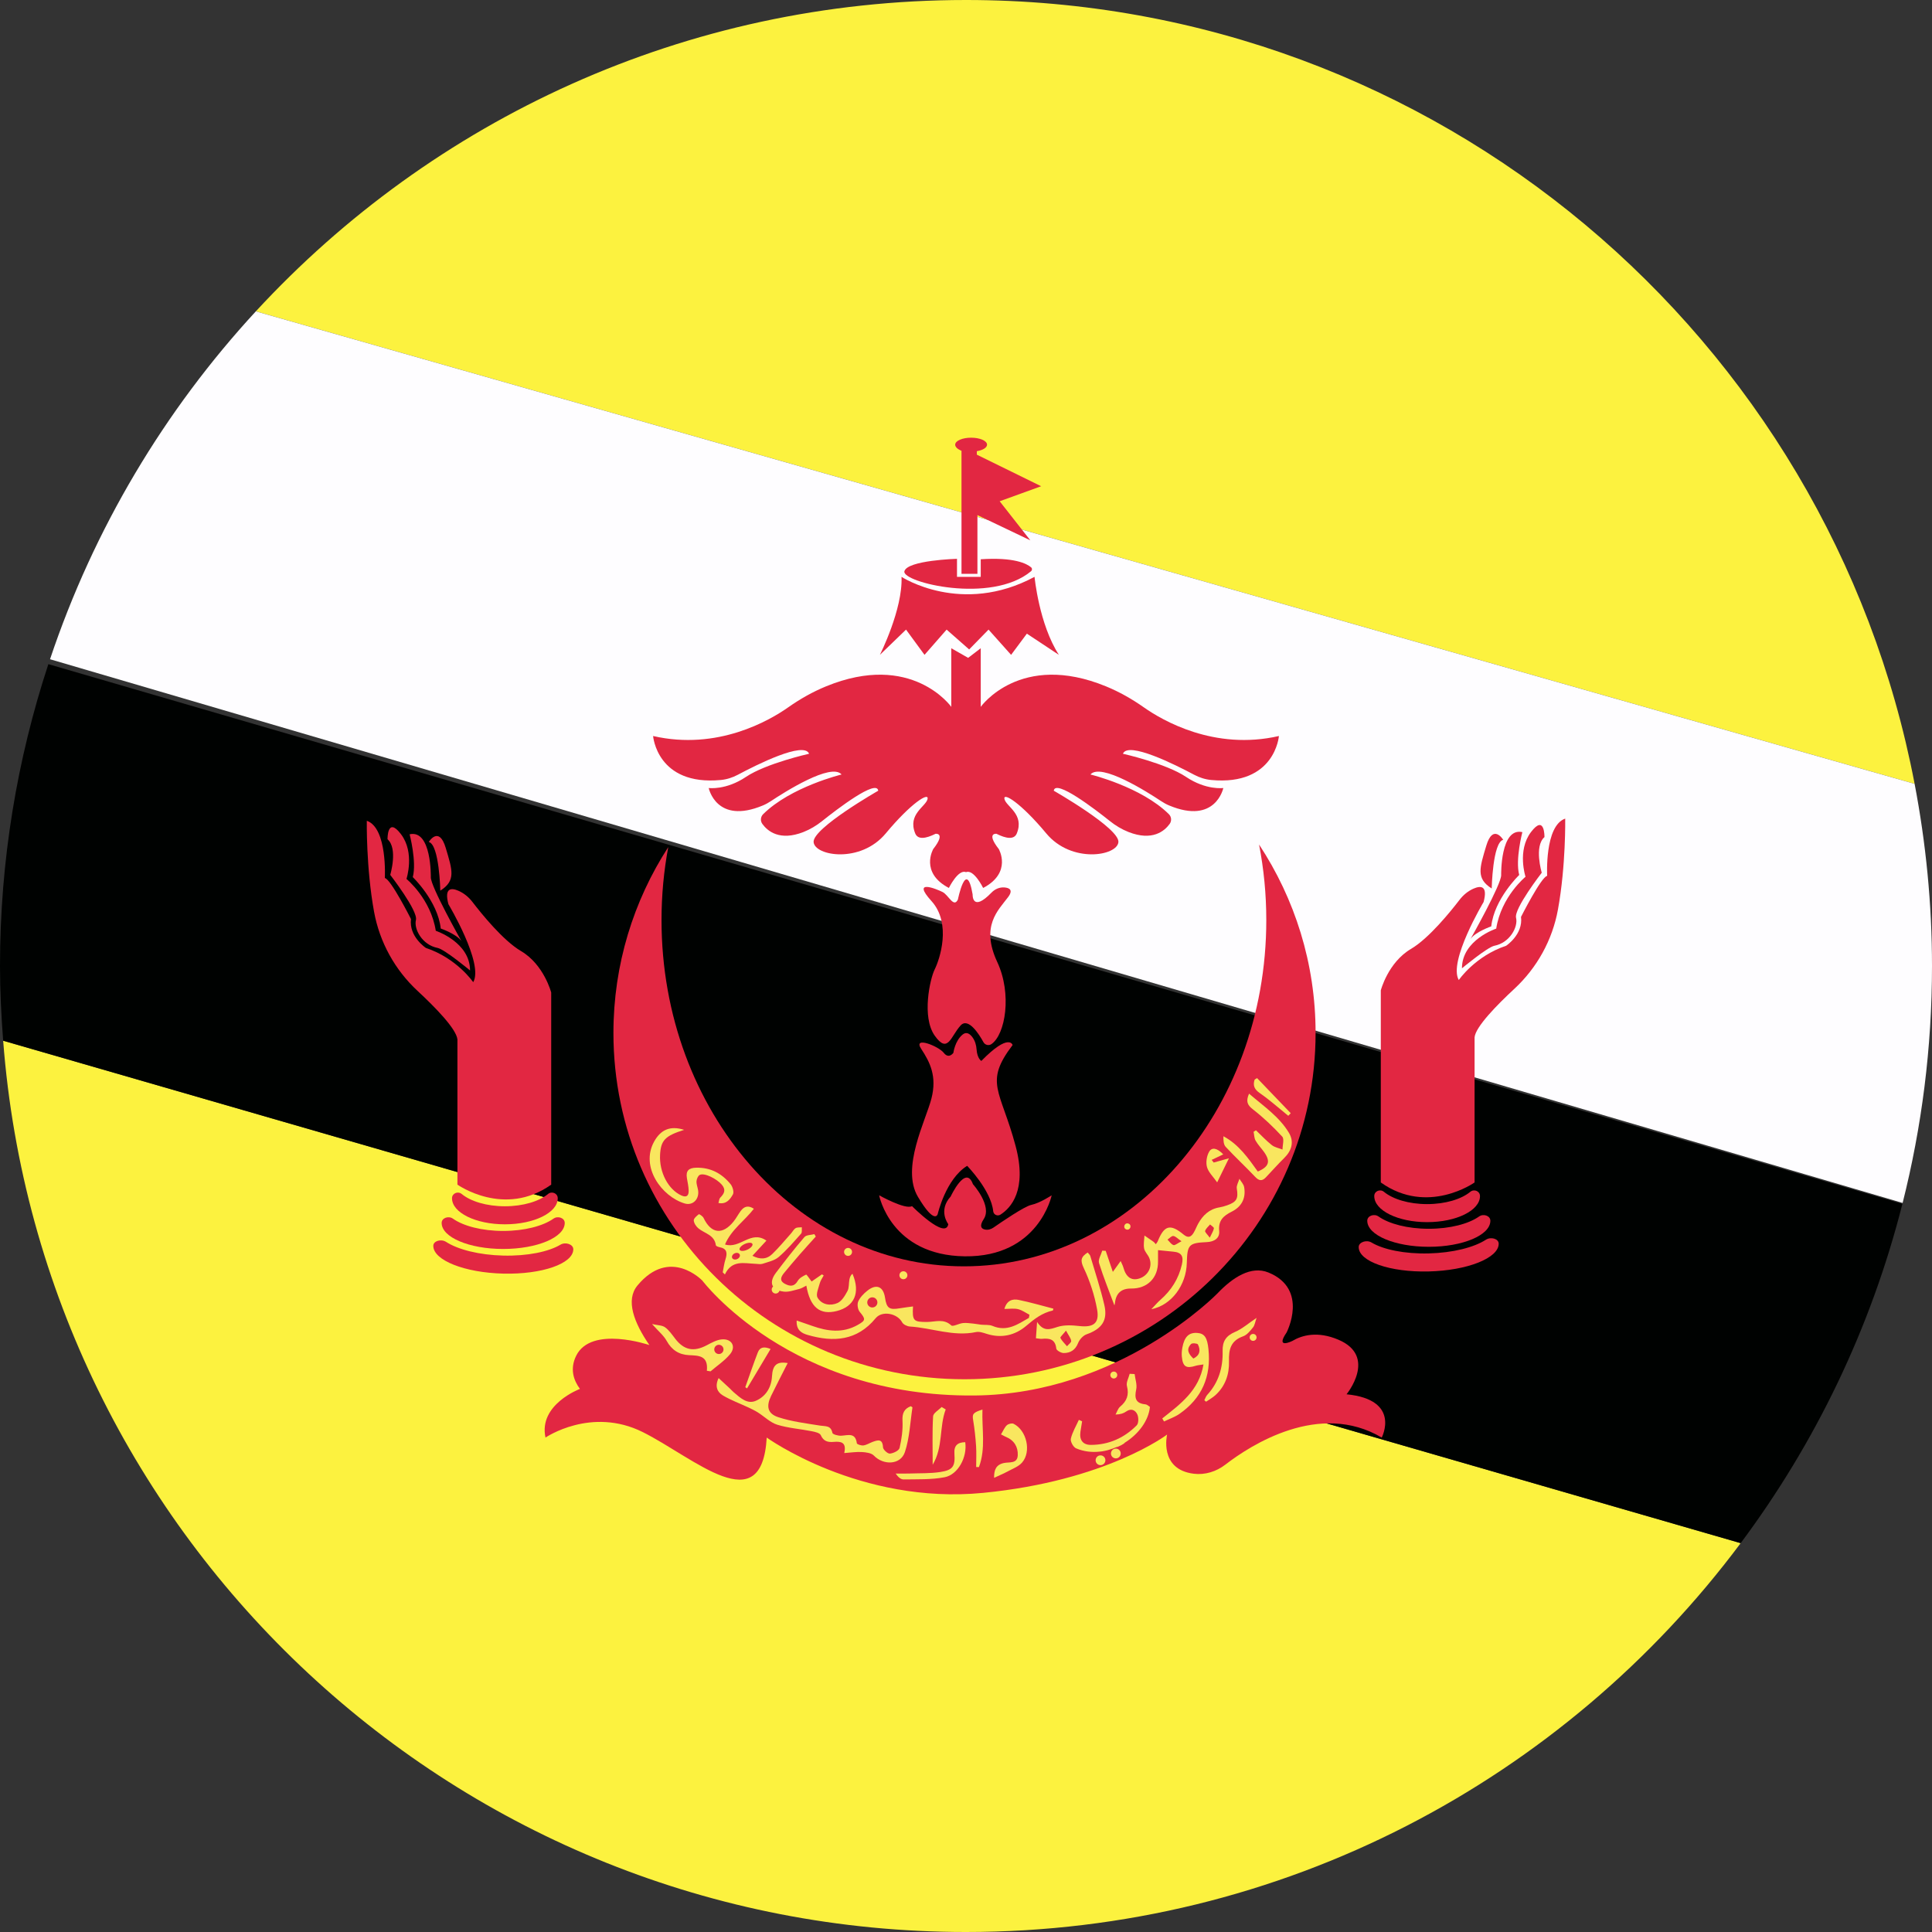 <?xml version="1.0" encoding="UTF-8"?>
<svg xmlns="http://www.w3.org/2000/svg" id="Layer_2" data-name="Layer 2" viewBox="0 0 4500 4500" width="4500px" height="4500px">
  <rect x="0" y="0" width="4500" height="4500" fill="#333333" stroke="none"/>
  <defs>
    <style>
      .cls-1 {
        fill: #fefdff;
      }

      .cls-2 {
        fill: #fcf23f;
      }

      .cls-3 {
        fill: #e22742;
      }

      .cls-4 {
        fill: #f9e65f;
      }

      .cls-5 {
        fill: #000201;
      }
    </style>
  </defs>
  <g id="Layer_1-2" data-name="Layer 1">
    <g>
      <path class="cls-2" d="M595.9,725.19l3863.61,1100.56C4261.05,786.11,3347.69.12,2250.23,0h-.47C1595.64.07,1006.97,279.5,595.9,725.19Z"/>
      <path class="cls-2" d="M2250,4500c738.67,0,1394.16-355.99,1804.38-905.73L7.36,2424c88.92,1161.23,1058.61,2076,2242.64,2076Z"/>
      <path class="cls-5" d="M0,2250c0,58.61,2.96,116.5,7.36,174l4047.02,1170.27c173.69-232.76,303.26-500.3,376.68-790.23L112.65,1546.93C39.9,1768.2,0,2004.37,0,2250Z"/>
      <path class="cls-1" d="M116.53,1535.49l4315.04,1266.4c44.54-176.62,68.43-361.45,68.43-551.89,0-145.1-14.25-286.8-40.49-424.25L595.9,725.19c-212.75,230.69-377.5,506.03-479.37,810.3Z"/>
      <path class="cls-3" d="M2932.58,1967.03c11.01,56.65,16.87,115.52,16.87,175.97,0,445.44-315.34,806.54-704.32,806.54s-704.31-361.09-704.31-806.54c0-58.32,5.45-115.17,15.73-169.99-80.87,125.09-127.75,273.65-127.75,432.99,0,445.44,366.11,806.54,817.73,806.54s817.74-361.09,817.74-806.54c0-161.92-48.41-312.66-131.68-438.98Z"/>
      <path class="cls-3" d="M2466.36,1525.27l-74.57-49.35-36.75,49.35-52.52-58.8-45.14,46.2-52.52-46.2-51.46,58.8-43.06-58.8-60.9,58.8s53.55-106.07,50.4-181.68c0,0,139.67,91.37,309.81,0,0,0,10.5,110.27,56.71,181.68Z"/>
      <path class="cls-3" d="M2401.61,1321.41c-9.87-8.42-39.01-23.96-117.28-18.77v40.95h-55.3v-41.99s-115.89,3.19-122.53,29.04c-6.52,25.41,202.15,77.33,295-.11,2.85-2.38,2.94-6.7.11-9.12Z"/>
      <path class="cls-3" d="M2425.05,1132.52l-149.82-73.52v-8.08c13.91-2.36,23.8-8.26,23.8-15.19,0-8.98-16.62-16.27-37.11-16.27s-37.1,7.28-37.1,16.27,14.69,14.18,14.69,14.18v286.58h37.11v-136.77l123.22,58.82-71.42-91.01,96.61-35Z"/>
      <path class="cls-3" d="M2284.33,1509.88v136.52s91.87-129.86,291.94-47.64c31.02,12.76,60.3,29.33,87.72,48.65,43.16,30.4,164.37,101.45,314.86,66.9,0,0-8.91,116.4-157.65,102.45-14.02-1.31-27.57-5.7-39.99-12.32-43.06-23-153.9-78.64-165.72-48.82,0,0,100.12,22.42,147.02,53.91,46.92,31.51,86.82,25.91,86.82,25.91,0,0-17.74,86.07-126.43,40.53-6.59-2.77-12.84-6.27-18.79-10.23-30.67-20.37-140.21-90.04-164.24-61.81,0,0,118.27,28.62,182.71,92.51,6.09,6.04,6.81,15.71,1.78,22.64-11.99,16.57-40.22,40.67-95.88,18.8-15.72-6.17-30.24-14.99-43.44-25.52-33.95-27.09-127.16-98.66-130.61-70.62,0,0,153.33,87.51,150.53,119.72-2.79,32.21-109.21,50.41-168.02-20.3-58.81-70.72-101.52-97.32-97.32-79.82,4.21,17.5,46.9,35.02,28.7,79.82-6.22,15.33-25.16,11.96-47.38.91,0,0-24.74-3.02,5.38,35.49,0,0,31.85,54.96-36.41,90.66,0,0-21.71-44.46-39.91-36.75-18.2-7.71-39.9,36.75-39.9,36.75-68.26-35.7-36.4-90.66-36.4-90.66,30.1-38.51,5.38-35.49,5.38-35.49-22.22,11.05-41.17,14.42-47.39-.91-18.2-44.81,24.51-62.32,28.7-79.82,4.2-17.5-38.51,9.11-97.31,79.82-58.8,70.7-165.22,52.5-168.03,20.3-2.79-32.21,150.53-119.72,150.53-119.72-3.43-28.04-96.65,43.52-130.61,70.62-13.2,10.53-27.72,19.35-43.42,25.52-55.67,21.87-83.9-2.23-95.89-18.8-5.03-6.94-4.29-16.6,1.8-22.64,64.44-63.89,182.71-92.51,182.71-92.51-24.03-28.23-133.57,41.44-164.24,61.81-5.95,3.95-12.2,7.46-18.8,10.23-108.69,45.54-126.41-40.53-126.41-40.53,0,0,39.89,5.6,86.81-25.91,46.9-31.5,147.02-53.91,147.02-53.91-11.81-29.81-122.65,25.82-165.72,48.82-12.42,6.62-25.97,11.01-39.98,12.32-148.76,13.95-157.66-102.45-157.66-102.45,150.5,34.55,271.7-36.5,314.86-66.9,27.42-19.32,56.7-35.89,87.72-48.65,200.07-82.22,291.94,47.64,291.94,47.64v-136.52l39.29,22.4,29.31-22.4Z"/>
      <path class="cls-3" d="M2309.5,2078.94c7.9-8.15,18.87-12.84,30.18-11.9,11.35.94,20.92,5.79,8.36,22.53-23.09,30.8-64.4,67.21-25.2,151.23,34.63,74.21,19.01,168.61-13.57,191.11-6.27,4.33-14.94,2.2-18.62-4.48-10.43-18.96-35.38-58.37-53.22-38.91-23.1,25.21-29.4,67.21-60.21,23.81-30.8-43.41-11.2-132.33,0-154.73,11.2-22.4,39.91-106.42-7.7-158.93-47.61-52.5,11.9-27.99,25.91-20.99,14,7,25.9,37.8,35.7,17.5,0,0,19.6-97.31,34.3-11.9,0,0-1.85,43.07,44.07-4.33Z"/>
      <path class="cls-3" d="M2274.62,2444.22c-.69-9.97-3.52-19.8-9.37-27.9-5.78-8-13.84-14.15-22.93-6.8-18.2,14.71-21.71,42.71-21.71,42.71,0,0-10.5,15.39-22.4,0-11.9-15.41-72.81-39.91-52.5-9.11,20.3,30.8,37.1,63.71,23.8,115.51-13.3,51.82-71.41,161.73-31.51,228.94,39.91,67.21,46.2,39.91,46.2,39.91,0,0,18.6-81.21,68.46-112.02,0,0,55.71,56.72,60.72,105.82.81,8.02,9.99,12.19,16.79,7.87,24.29-15.42,62.86-57.08,35.37-159.9-35-130.92-74.21-146.77-7.01-235.12,0,0-7.7-29.53-72.81,36.99,0,0-9.62-5.36-11.1-26.91Z"/>
      <path class="cls-3" d="M2449.56,2784.08s-29.53,144.22-202.39,142.12c-172.87-2.1-199.48-142.12-199.48-142.12,0,0,61.35,34.3,76.53,25.2,0,0,78.2,79.11,84.5,42.01,0,0-24.51-31.51,5.6-64.42,0,0,35-75.61,51.81-28.7,0,0,45.5,50.41,25.21,81.22-11.18,16.94-5.19,22.65,2.47,24.37,6.96,1.56,14.25-.34,20.1-4.42,18.65-12.97,72.14-49.5,88.04-52.87,20.6-4.37,47.61-22.4,47.61-22.4Z"/>
      <path class="cls-3" d="M3218.29,3348.37s46.2-88.22-81.92-100.82c0,0,72.46-88.21-18.9-127.06-48.46-20.61-84.5-10.79-107.68,2.97,0,0-40.4,20.13-13.1-19.77,0,0,52.5-100.82-42-139.67-40.73-16.75-83.61,11.36-119.23,48.79,0,0-227.56,234.25-565.13,237.56-429.88,4.19-634.3-267.45-634.3-267.45,0,0-75.62-79.81-151.23,11.2-28.2,33.94-8.31,86.38,27.74,138.8,0,0-135.56-46.38-170.57,25.02-14.93,30.47-6.16,56.86,8.81,77.1,0,0-97.01,36.31-80.21,113.33,0,0,106.42-72.81,226.83-12.6,120.41,60.21,277.25,208.63,288.45,12.6,0,0,217.03,156.83,504.07,128.82,287.06-28,428.47-135.82,428.47-135.82,0,0-19.53,81.27,62.17,91.26,26.21,3.21,52.49-4.99,73.4-21.12,59.08-45.57,219.26-149.07,364.32-63.14Z"/>
      <g>
        <path class="cls-3" d="M854.35,1911.75s-1.83,109.19,16.89,211.84c12.92,70.84,48.61,135.51,101.42,184.48,40.7,37.76,90.31,88.41,92.77,113v338.15s109.22,77.71,218.44,0v-447.36s-16.8-65.12-70.35-96.63c-41.89-24.64-92.77-87.81-112.95-114.18-8.71-11.38-19.93-20.71-33.09-26.38-16.35-7.06-33.23-7.06-23.04,31.35,0,0,82.97,138.63,57.77,181.68,0,0-37.81-55.66-110.27-79.81,0,0-39.91-26.26-34.65-67.21,0,0-47.25-93.46-60.91-95.57,0,0,6.3-116.57-42-133.36Z"/>
        <path class="cls-3" d="M902.65,1954.8s-1.05-54.61,31.51-11.55c32.56,43.06,12.6,103.97,12.6,103.97,0,0,56.71,46.2,68.26,120.76,0,0,79.82,26.26,79.82,92.41,0,0-59.45-49.4-75.62-52.5-35.91-6.9-55.66-44.11-50.41-65.12,5.25-20.99-59.86-105.01-59.86-105.01,0,0,18.42-61.44-6.3-82.97Z"/>
        <path class="cls-3" d="M961.47,2043.01s58.18,55.66,65.1,119.72c0,0,36.76,12.6,48.31,29.4,0,0-72.46-128.11-71.42-149.12,0,0,2.11-111.32-49.36-99.77,0,0,16.8,64.06,7.36,99.77Z"/>
        <path class="cls-3" d="M998.74,1961.09s23.64-38.86,39.38,13.66c15.76,52.5,24.1,76.49-12.6,99.76,0,0-2.11-107.12-26.78-113.42Z"/>
        <path class="cls-3" d="M1299.09,2790.75c-.1-11.39-13.75-16.98-22.54-9.75-20.89,17.2-58.13,28.64-100.59,28.64s-79.7-11.44-100.59-28.64c-8.79-7.22-22.44-1.63-22.54,9.75v.25c0,33.49,55.12,60.65,123.13,60.65s123.13-27.16,123.13-60.65v-.25Z"/>
        <path class="cls-3" d="M1315.37,2848.19c-.11-11.38-16.02-16.97-26.23-9.74-24.34,17.19-67.69,28.64-117.12,28.64s-92.78-11.45-117.11-28.64c-10.23-7.22-26.12-1.63-26.23,9.74v.26c0,33.49,64.17,60.64,143.34,60.64s143.35-27.14,143.35-60.64v-.26Z"/>
        <path class="cls-3" d="M1335.32,2909.54c-.12-11.38-18.2-17.41-29.84-10.47-27.67,16.53-76.98,26.78-133.2,25.43-56.21-1.36-105.52-14.01-133.2-31.87-11.63-7.51-29.71-2.35-29.84,9.03v.26c0,33.49,73,62.41,163.04,64.58,90.05,2.17,163.04-23.21,163.04-56.71v-.26Z"/>
      </g>
      <g>
        <path class="cls-3" d="M3645.66,1906.69s1.82,109.2-16.9,211.85c-12.91,70.84-48.61,135.5-101.4,184.48-40.72,37.76-90.31,88.41-92.78,113v338.15s-109.21,77.71-218.44,0v-447.38s16.8-65.1,70.37-96.61c41.88-24.64,92.76-87.81,112.95-114.18,8.71-11.38,19.92-20.72,33.08-26.38,16.35-7.06,33.25-7.06,23.04,31.35,0,0-82.97,138.63-57.76,181.68,0,0,37.81-55.66,110.26-79.81,0,0,39.91-26.26,34.65-67.21,0,0,47.26-93.46,60.91-95.57,0,0-6.3-116.57,42.01-133.37Z"/>
        <path class="cls-3" d="M3597.34,1949.76s1.05-54.61-31.5-11.55c-32.56,43.06-12.61,103.97-12.61,103.97,0,0-56.71,46.2-68.26,120.76,0,0-79.81,26.26-79.81,92.41,0,0,59.44-49.4,75.61-52.5,35.91-6.9,55.66-44.11,50.41-65.12-5.25-20.99,59.86-105.01,59.86-105.01,0,0-18.42-61.44,6.3-82.97Z"/>
        <path class="cls-3" d="M3538.54,2037.97s-58.18,55.66-65.12,119.72c0,0-36.76,12.6-48.3,29.4,0,0,72.45-128.11,71.4-149.12,0,0-2.1-111.32,49.36-99.77,0,0-16.8,64.06-7.35,99.77Z"/>
        <path class="cls-3" d="M3501.25,1956.05s-23.62-38.86-39.38,13.66c-15.76,52.5-24.1,76.49,12.61,99.76,0,0,2.1-107.12,26.77-113.42Z"/>
        <path class="cls-3" d="M3200.91,2785.69c.09-11.38,13.75-16.98,22.53-9.74,20.91,17.2,58.14,28.64,100.61,28.64s79.69-11.44,100.59-28.64c8.78-7.24,22.44-1.63,22.53,9.74,0,.09.01.17.01.26,0,33.49-55.14,60.65-123.13,60.65s-123.13-27.16-123.13-60.65v-.26Z"/>
        <path class="cls-3" d="M3184.63,2843.15c.11-11.38,16-16.97,26.23-9.74,24.34,17.19,67.69,28.64,117.11,28.64s92.78-11.45,117.11-28.64c10.24-7.22,26.13-1.63,26.25,9.74v.26c0,33.49-64.18,60.64-143.35,60.64s-143.34-27.14-143.34-60.64v-.26Z"/>
        <path class="cls-3" d="M3164.67,2904.5c.12-11.38,18.21-17.41,29.85-10.47,27.67,16.53,76.97,26.78,133.19,25.43,56.22-1.36,105.53-14.01,133.2-31.87,11.62-7.51,29.71-2.35,29.84,9.03v.26c0,33.49-72.99,62.41-163.04,64.58-90.04,2.17-163.04-23.21-163.04-56.71v-.26Z"/>
      </g>
      <path class="cls-4" d="M2702.43,3027.97c-6.31,5.49-11.7,12.03-20.72,21.42,47.19-9.22,81.31-56.48,82.59-107.57,1.09-42.77,4.62-46.77,46.49-48.7,17.41-.81,30.57-9.08,28.93-26-2.38-24.61,10.13-35.44,29.09-44.89,23.31-11.6,33.49-31.37,29.11-57.07-1.18-6.94-7.25-13.02-11.08-19.51-2.21,7.55-7.24,15.54-6.1,22.54,3.79,23.24.2,31.22-22.39,39.17-5.91,2.08-12.03,3.89-18.2,4.91-23.48,3.88-38.6,18.4-49.57,38.26-3.7,6.72-6.31,14.08-10.26,20.63-5.96,9.87-12.6,13.43-23.55,4.35-30.95-25.65-45.12-21.62-60.08,15.52-.92,2.31-2.76,4.25-4.59,7-2.31-2.56-3.43-4.32-5.01-5.45-7.07-5.05-14.28-9.92-21.44-14.84-.42,10.1-2.61,20.55-.75,30.21,1.5,7.77,8.68,14.25,11.91,21.89,8.43,19.97-2.42,41.61-23.45,48.15-18.16,5.65-30.72-3.33-36.91-26.06-1.16-4.27-3.44-8.23-6.24-14.72-6.16,8.54-10.72,14.87-18.19,25.25-6.49-19.12-11.56-34.08-16.63-49.02-2.69-.14-5.39-.27-8.07-.4-2.74,9.7-9.95,20.82-7.43,28.9,10.39,33.51,23.71,66.1,35.8,98.58.16-.77,1.02-3.39,1.32-6.09q3.79-33.63,37.74-33.19c37.75.47,62.92-24.87,62.5-62.9-.1-8.12-.01-16.24-.01-26.51,13.81,1.38,24.8,2.59,35.82,3.57,19.26,1.71,24.14,11.03,19.77,29.94-7.71,33.52-24.85,60.34-50.38,82.62ZM2806.97,2866.99c1.83-5.64,7.43-10.05,11.48-14.97,3.16,3.01,9.27,6.46,8.9,8.96-.9,6.04-4.8,11.64-9.57,21.83-5.71-8-11.71-13.04-10.8-15.82ZM2733.19,2900.01c-5.44-1.87-9.33-8.23-13.87-12.69,4.51-3.04,9.28-8.83,13.5-8.46,5.23.47,9.98,6.06,19.12,12.27-9.46,4.75-15.23,10.09-18.75,8.87Z"/>
      <path class="cls-4" d="M2107.65,3382.25c10.96-32.98,12.28-69.17,17.61-104,.09-.61-2.03-1.56-3.88-2.91-15.43,6.04-20.2,16.19-19.29,33.89,1.09,21.06-2.01,42.79-6.81,63.41-1.43,6.12-14.45,12.41-22.62,13.09-5.15.42-15.72-9.18-15.98-14.67-.99-20.31-11.73-17.18-24.11-12.65-7.2,2.63-14.01,7.19-21.37,8.25-5.05.72-15.15-2.53-15.47-4.96-3.27-25.76-20.58-18.49-36.44-17.65-7.01.37-19.77-3.02-20.47-6.56-3.54-17.9-16.15-14.99-28.55-16.98-32.81-5.3-66.34-9.28-97.64-19.63-24.9-8.23-28.33-25.32-16.77-49.16,12.62-26.03,26.06-51.68,38.87-77-25.1-3.88-35.1,4.2-36.61,31.02-1.46,25.88-14.28,46.43-36.9,56.68-20.64,9.34-36.76-6.52-51.83-19.15-3.21-2.68-5.91-5.95-8.98-8.82-8.33-7.78-16.74-15.51-26.61-24.64-9.53,19.6-2.86,32.93,10.14,40.58,19.06,11.2,40.16,18.91,60.26,28.33,7.32,3.43,14.63,7.06,21.44,11.38,14.98,9.47,28.44,23.29,44.71,28.33,25.75,7.97,53.35,9.84,80.01,15.09,7.66,1.51,19,3.93,21.33,9.18,6.49,14.67,16.82,16.89,30.28,15.74,16.47-1.4,30.35.41,24.44,26,15.31-1.04,28.35-3.17,41.23-2.36,9.55.6,21.89,2.12,27.77,8.25,22.28,23.19,62.23,21.95,72.23-8.07Z"/>
      <path class="cls-4" d="M1594.78,2803.11c19.4,5.8,34.7-10.73,31.15-31.31-1.19-6.87-4.05-13.78-3.62-20.51.34-5.19,3.38-12.52,7.46-14.67,10.63-5.61,39.19,8.59,51.36,22.63,10.57,12.22,5.61,21.07-3.73,30.55-2.42,2.46-2.49,7.24-4.02,12.21,18.77,3.74,27.38-8.97,33.67-19.97,3.06-5.36-.52-17.9-5.3-23.76-20.36-24.99-46.44-39.21-79.97-38.47-17.21.37-24.76,6.81-21.85,24.2,1.62,9.63,3.83,19.29,4.12,28.97.33,11.44-4.39,17.23-17.05,11.46-30.59-13.91-51.85-54.29-49.55-95.1,1.88-33.32,11.63-43.77,56.06-57.73-32.28-10.28-54.55-.57-69.99,27.46-32.77,59.49,18.35,128.22,71.28,144.05Z"/>
      <path class="cls-4" d="M3002.13,2638.5c-22.62-37.72-58.82-61.85-92.87-91.16-7.91,18.22-3.84,26.56,9.09,36.62,24.46,19.04,47.22,40.65,68.22,63.46,5.1,5.54.69,19.85.64,30.11-8.41-3.34-18.14-5.01-24.94-10.39-13.17-10.39-24.7-22.89-36.9-34.5-1.85,1.19-3.69,2.37-5.54,3.56,1.46,6.94,1.38,14.77,4.74,20.63,5.49,9.62,13.51,17.75,19.95,26.87,15.19,21.54,11.21,33.93-14.86,45.02-22.22-31.01-44.11-62.86-80.08-82.17-.17,9.36.2,19.22,5.3,24.71,22.28,23.99,46.39,46.28,68.88,70.09,8.86,9.38,16.03,9.97,24.45,1.18,14.41-15.03,28.14-30.72,42.98-45.31,17.52-17.2,23.49-37.8,10.93-58.73Z"/>
      <path class="cls-4" d="M1800.72,2996.62c-1.98,1.71-3.27,4.19-3.27,7.01,0,5.13,4.17,9.28,9.28,9.28,4.17,0,7.65-2.76,8.82-6.54,3,.92,6.37,1.62,10.14,2.07,11.68,1.4,24.25-3.43,36.21-6.32,5.49-1.33,10.45-4.84,16.25-7.65,8.71,50.81,31.8,69.24,71.27,59.05,39.66-10.23,55.51-41.53,36.2-86.67-4.08,2.87-6.16,8.15-7.19,13.61-1.67,8.87-.45,19.06-4.46,26.53-5.71,10.68-13.22,23.6-23.28,28.02-16.64,7.31-36.8,4.08-46.43-12.57-4.47-7.7,2.3-22.45,5.24-33.67,1.68-6.36,5.95-12.03,9.06-18.01-1.38-.85-2.77-1.68-4.14-2.53-8.36,5.79-16.72,11.59-24,16.64-5.58-7.12-11.56-16.63-12.79-16.05-7.24,3.42-15.62,7.88-19.41,14.42-8.22,14.23-18.4,13.19-30,7-13.81-7.35-8.96-16.79-1.6-25.7,11.58-13.98,23.24-27.9,35.18-41.59,12.59-14.43,25.55-28.55,38.35-42.82-1.11-1.86-2.22-3.72-3.33-5.58-7.9,2.13-18.77,1.71-23.16,6.85-23.13,26.99-45.14,55.01-66.54,83.44-9.63,12.79-11.59,23.9-6.4,31.78Z"/>
      <path class="cls-4" d="M2511.05,3128.34c3.29-8.28,11.61-17.56,19.76-20.45,35.34-12.51,49.78-32.02,41.46-68.08-8.92-38.65-21.56-76.44-32.83-114.53-.85-2.84-3.81-5.08-6.08-7.95-15.84,10.24-17.54,18.37-9.07,36.21,14.42,30.41,25.16,63.56,31.12,96.69,5.78,32.17-8.94,42.03-41.24,38.38-16.87-1.9-35.4-2.99-51.09,2.06-17.73,5.71-32.35,11.71-47.54-11.68-1.11,15.85-1.81,25.95-2.67,38.1,7.05.72,10.49,1.65,13.81,1.32,17.54-1.72,31.26.49,33.62,22.73.44,4.2,11.19,10.35,17.18,10.37,15.54,0,27.13-6.92,33.57-23.18ZM2485.25,3135.68c-5.36-6.36-11.7-12.2-15.41-19.4-1.01-1.95,5.95-7.98,13.1-16.99,5.91,11.03,11.11,17.16,12.06,23.91.51,3.63-6.27,8.28-9.75,12.47Z"/>
      <path class="cls-4" d="M2646.44,3236.29c2.43-11.15-2.22-23.85-3.68-35.84-3.84-.21-7.68-.41-11.53-.61-2.38,9.57-8.61,20.16-6.4,28.53,5.4,20.62-.21,35.03-15.87,48.1-5.09,4.27-7.2,12.09-10.68,18.27,11.4-.22,18.74-2.77,24.81-7.06,11.88-8.4,21.48-2.97,25.93,6.76,3.22,7.06,3.24,20.68-1.38,25.37-29.07,29.44-65,45.53-106.77,45.63-18.85.05-27.11-11.59-24.37-30.55,1.17-8.13,2.6-16.23,3.92-24.35-2.52-1.15-5.04-2.28-7.56-3.43-6.55,14.57-15.12,28.65-18.68,43.91-1.5,6.44,5.76,19.72,12.19,22.43,18.12,7.67,37.2,9.73,55.78,7.58,4.47.04,19.5-3.46,20.68-4.15,6.07-1.73,12.02-3.88,17.8-6.41,4.14-.12,19.48-8.51,18.82-9.9,32.25-20.05,55.96-51.67,58.9-83.63-3.22-1.95-6.6-5.61-10.29-5.95-22.98-2.12-26.08-14.25-21.64-34.7Z"/>
      <path class="cls-4" d="M2814.76,3142.81c-2.71-26.36-8.54-37.1-26.45-38.17-19.29-1.17-29.7,8.93-34.37,34.19-1.25,6.79-1.9,13.96-1.22,20.79,2.31,23.84,9.94,28.57,32.48,21.51,4.33-1.35,8.99-1.6,17.93-3.08-10.25,61.16-54.33,92.56-95.95,125.73,1.36,2.37,2.71,4.75,4.05,7.12,12.03-5.83,25.07-10.18,35.91-17.71,52.35-36.45,74.12-86.82,67.61-150.38ZM2779.6,3164.36c-11.15-10.58-17.54-21.57-5.24-33.99,2.58-2.61,14.46-1.53,15.77,1.04,6.66,13.16,5.03,25.22-10.53,32.96Z"/>
      <path class="cls-4" d="M2847.71,3146.95c1.01,38.13-9.19,73.07-35.84,101.96-3.12,3.38-4.54,8.32-6.76,12.52,1.36,1.14,2.71,2.27,4.05,3.41,7.2-4.96,15.03-9.21,21.48-15.01,23.41-21.03,32.82-49.2,31.92-79.05-.84-27.76,4.03-48.03,33.01-58.32,9.06-3.22,16.51-12.74,22.99-20.76,4.03-4.98,4.85-12.55,8.22-22.12-19.29,12.91-33.51,25.63-50.13,32.73-21.09,9.01-29.54,21.95-28.94,44.62Z"/>
      <path class="cls-4" d="M2360.78,3316.24c-3.89-1.93-12.24.22-15.73,3.48-5.33,4.98-8.22,12.55-13.51,21.24,5.5,2.83,8.37,4.58,11.44,5.83,19.16,7.82,28.39,23.35,27.61,42.69-.82,20.42-19.66,15.43-32.28,18.15-18.45,3.97-23.16,16.15-22.89,34.55,12.14-5.68,22.37-9.89,32.03-15.13,11.44-6.2,24.92-11.08,33.08-20.41,22.28-25.47,10.88-75.19-19.75-90.4Z"/>
      <path class="cls-4" d="M2223.01,3385.78c2.06,29.35-3.38,38.25-32.47,42.75-23.84,3.68-48.41,2.73-72.66,3.58-10.55.36-21.12.06-31.68.06,5.34,8.03,11.88,13.81,18.31,13.7,31.91-.51,64.43.79,95.52-5.05,31.51-5.93,53.34-47.07,48.19-81.68-17.78.25-26.53,7.76-25.2,26.65Z"/>
      <path class="cls-4" d="M2288.33,3283.02c-22.55,7.32-24.03,10.62-21.63,25.12,3.26,19.77,5.44,39.79,6.77,59.79,1.07,16.3.21,32.73.21,49.1,2.16.01,4.32.04,6.46.06,16.33-43.39,6.54-88.23,8.18-134.07Z"/>
      <path class="cls-4" d="M2835.01,2753.95c7.96-16.27,16.16-33.04,27.43-56.11-14.79,4.15-25.14,7.05-35.48,9.94-1.6-2.05-3.18-4.1-4.78-6.16,8.57-4.09,17.14-8.17,27.06-12.9-14.61-15.06-26.58-17.19-32.97-6.06-5.66,9.87-7.98,24.85-4.95,35.65,3.43,12.27,14.46,22.42,23.69,35.64Z"/>
      <path class="cls-4" d="M2193.21,3277.16c-6.92,7.22-19.44,14.13-19.86,21.72-2.1,36.66-.95,73.5-.95,112.8,24.8-41.36,14.86-87.81,30.34-128.86-3.18-1.9-6.35-3.78-9.53-5.66Z"/>
      <path class="cls-4" d="M2934.3,2546.06c23.19,16.05,44.33,35.07,66.33,52.84,1.91-2.01,3.83-4.02,5.74-6.01-26.36-27.51-52.73-55-78.46-81.84-4.67,3.03-5.6,3.28-5.76,3.79-4.27,13.66-.5,22.47,12.16,31.22Z"/>
      <path class="cls-4" d="M1765.1,3150.05c-10.28,26.76-19.51,53.93-29.18,80.93,1.37.95,2.73,1.9,4.09,2.84,17.99-30.11,35.98-60.23,54.82-91.77-14.66-6.06-24.8-4.83-29.74,8Z"/>
      <circle class="cls-4" cx="2625.87" cy="2856.78" r="7.26" transform="translate(-1018.33 4189.53) rotate(-67.5)"/>
      <path class="cls-4" d="M2104.2,2979.57c5.13,0,9.28-4.15,9.28-9.28s-4.15-9.28-9.28-9.28-9.27,4.15-9.27,9.28,4.14,9.28,9.27,9.28Z"/>
      <path class="cls-4" d="M2599.01,3396.83c6.27,0,11.36-5.1,11.36-11.38s-5.09-11.38-11.36-11.38-11.39,5.09-11.39,11.38,5.1,11.38,11.39,11.38Z"/>
      <path class="cls-4" d="M2594.24,3210.78c4.44,0,8.05-3.6,8.05-8.06s-3.61-8.05-8.05-8.05-8.06,3.61-8.06,8.05,3.61,8.06,8.06,8.06Z"/>
      <path class="cls-4" d="M2918.74,3123.09c4.44,0,8.05-3.61,8.05-8.05s-3.61-8.06-8.05-8.06-8.06,3.61-8.06,8.06,3.61,8.05,8.06,8.05Z"/>
      <path class="cls-4" d="M2563.3,3412.59c6.29,0,11.38-5.1,11.38-11.38s-5.09-11.39-11.38-11.39-11.38,5.1-11.38,11.39,5.09,11.38,11.38,11.38Z"/>
      <path class="cls-4" d="M1975.29,2925.22c5.13,0,9.28-4.15,9.28-9.28s-4.15-9.27-9.28-9.27-9.27,4.15-9.27,9.27,4.15,9.28,9.27,9.28Z"/>
      <path class="cls-4" d="M2372.74,3027.72c-14.06-2.87-27.62.72-33.27,21.03,11.77,0,22.2-1.75,31.68.5,9.37,2.22,17.79,8.49,26.62,13-.41,2.44-.81,4.9-1.22,7.36-26.03,14.98-51.02,32.96-84.75,18.72-7.88-3.33-17.74-1.91-26.67-2.88-5.86-.65-11.66-1.93-17.54-2.47-8.23-.76-16.63-2.17-24.75-1.32-9.46.99-23.34,9.07-27.22,5.44-17.54-16.42-37.12-8.15-55.61-8.01-32.06.22-35.49-2.17-33.42-36.15-10.6,1.46-20.55,2.53-30.39,4.25-24.93,4.35-31.09.1-34.84-24.76-3.93-26.07-20.18-32.88-41.11-16.17-8.53,6.8-17,15.44-21.3,25.12-2.87,6.46-1.11,18.52,3.46,24.08,14.14,17.19,14.44,19.81-4.93,30.71-34.79,19.56-69.97,14.78-105.38,2.2-11.41-4.07-22.9-7.93-36.5-12.62-1.25,22.7,11.66,29.55,25.95,33.67,59.98,17.3,114.74,13.65,157.97-39.03,15.17-18.46,50.65-11.36,61.82,9.67,2.72,5.1,11.69,9.27,18.05,9.67,51.37,3.21,101.23,24.05,153.96,12.9,7.58-1.6,16.68,1.53,24.56,4.08,34.47,11.09,66.44,3.63,92.51-18.67,18.87-16.13,37.3-30.23,61.67-35.59.61-.14.8-2.18,1.51-4.33-27.02-6.96-53.7-14.84-80.87-20.38ZM2031.81,3045.36c-6.52,0-11.81-5.29-11.81-11.81s5.29-11.81,11.81-11.81,11.81,5.29,11.81,11.81-5.29,11.81-11.81,11.81Z"/>
      <path class="cls-4" d="M1867.66,2858.59c-4.91.56-10.69-.29-14.52,2.05-4.5,2.74-7.16,8.38-10.88,12.54-14.46,16.1-28.2,32.96-43.77,47.93-13.27,12.75-29.23,12.55-45.92,3.82,11.15-12.09,21.26-23.03,32.57-35.29-36.4-25.41-61.14,20.1-96.46,8.99,14.73-34.83,45.36-54.8,67.21-83.19-12.93-8.54-22.73-5.76-30.82,5.34-5.76,7.88-10.3,16.72-16.4,24.31-25.76,32.05-52.44,28.55-69.99-8.38-1.88-3.95-10.04-9.31-10.98-8.57-4.98,3.94-12.13,9.87-11.78,14.62.49,6.55,5.7,14.25,11.15,18.65,14.61,11.8,37.18,14.97,40.28,39.04.24,1.87,5.46,3.88,8.61,4.47,17.39,3.23,18.55,13.56,13.86,28.05-3.18,9.84-4.38,20.35-6.46,30.55,1.68,1.65,3.37,3.31,5.06,4.95,16.32-34.63,44.89-25.8,71.28-24.8,5.59.21,11.68,1.55,16.7-.12,12.87-4.33,27.56-7.38,37.37-15.79,19-16.28,35.45-35.63,52.15-54.41,2.69-3.03,1.26-9.73,1.73-14.74ZM1717.17,2932.57c-4.84,2.23-10.14,1.09-11.83-2.57-1.68-3.67.87-8.43,5.71-10.68,4.85-2.23,10.15-1.09,11.84,2.58,1.7,3.64-.87,8.43-5.73,10.67ZM1740.71,2910.75c-8.22,3.78-16.24,3.89-17.93.24-1.7-3.66,3.6-9.69,11.81-13.48,8.22-3.79,16.24-3.89,17.92-.24,1.7,3.66-3.6,9.69-11.81,13.48Z"/>
      <path class="cls-4" d="M1682.23,3119.62c-12.39.77-24.86,7.83-36.32,13.88-30.06,15.89-52.87,11.28-73.41-15.61-7.19-9.39-14.18-19.66-23.53-26.41-6.7-4.85-17.14-4.55-30.31-7.55,14.71,16.52,27.02,26.42,34.12,39.21,11.8,21.31,28.62,32.11,52.01,33.28,22.29,1.12,45.19.42,41.64,36.36,2.87.45,5.73.9,8.6,1.35,15.38-13.22,32.87-24.7,45.58-40.13,14.21-17.28,4.14-35.79-18.36-34.39ZM1674.42,3153.81c-5.95,0-10.77-4.83-10.77-10.77s4.82-10.77,10.77-10.77,10.77,4.82,10.77,10.77-4.83,10.77-10.77,10.77Z"/>
    </g>
  </g>
</svg>
